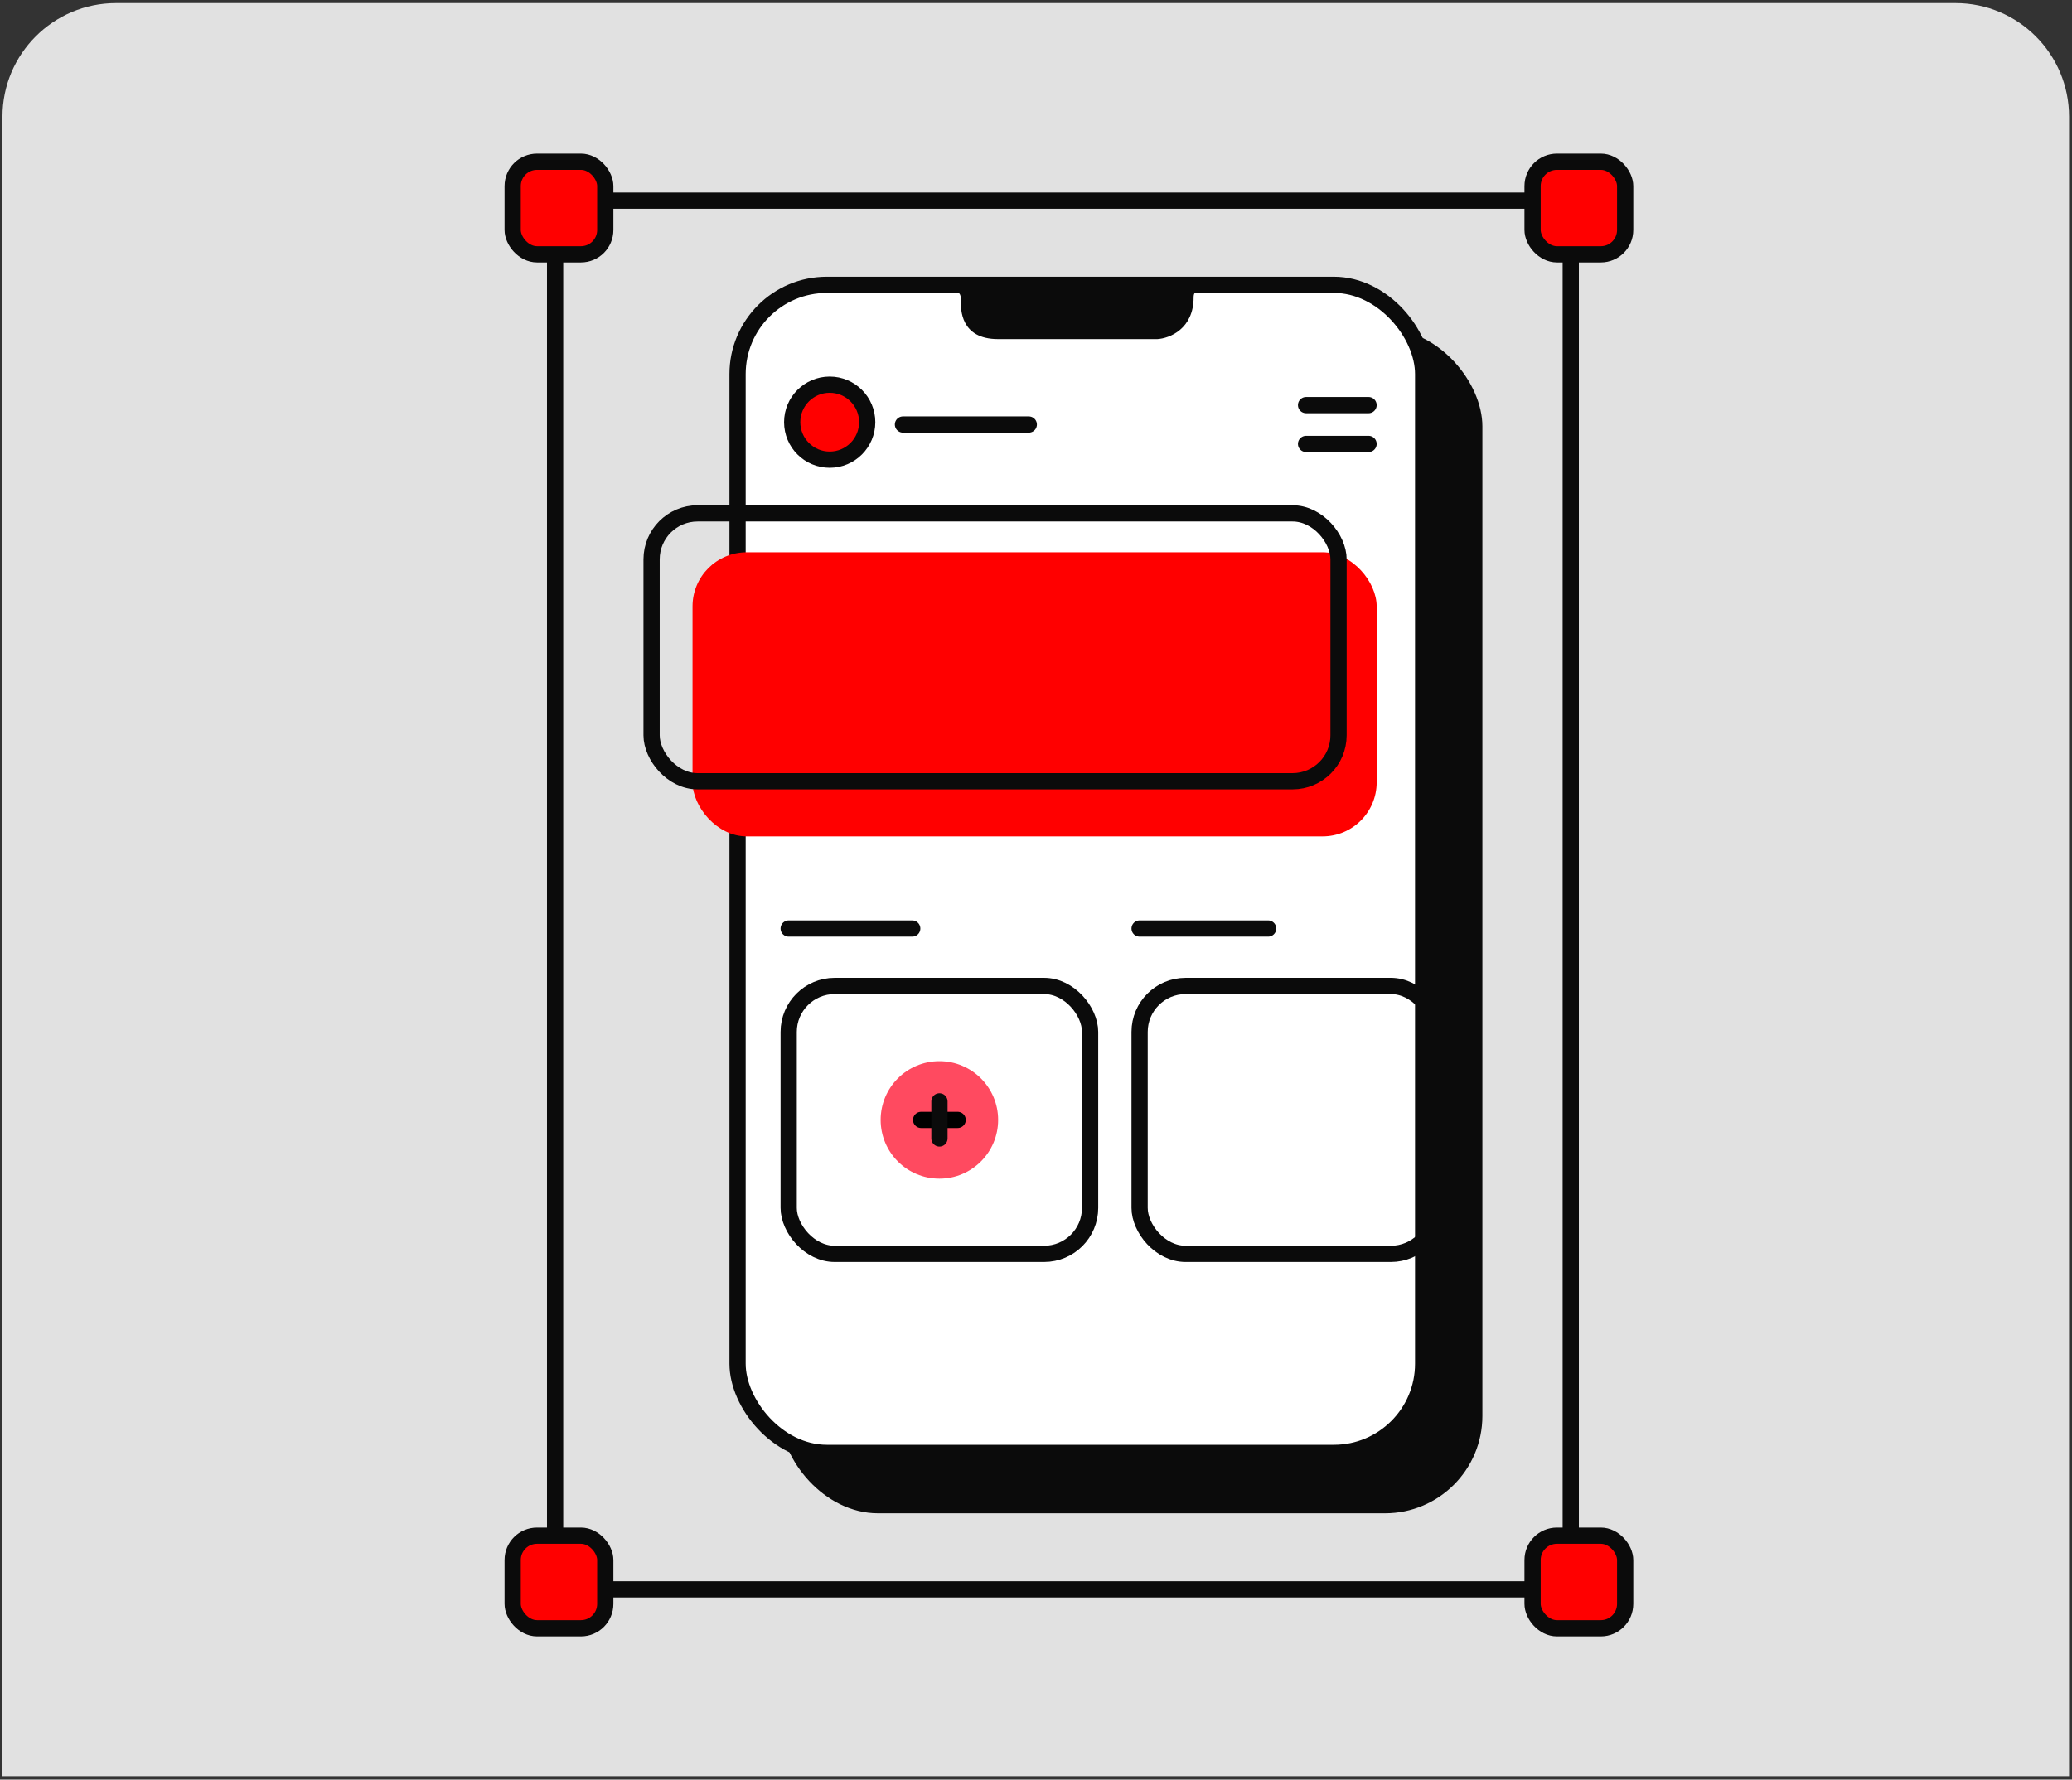 <svg width="383" height="329" viewBox="0 0 383 329" fill="none" xmlns="http://www.w3.org/2000/svg">
<rect x="0" y="0" width="383" height="329" fill="#333333" stroke="none"/>
<path d="M0.456 21.574C0.456 9.976 9.858 0.574 21.456 0.574H361.456C373.054 0.574 382.456 9.976 382.456 21.574V328.371H0.456V21.574Z" fill="#e1e1e1"/>
<rect x="102.611" y="37.095" width="187.736" height="256.733" stroke="#0B0B0B" stroke-width="3"/>
<rect x="144.286" y="60.817" width="129.727" height="218.948" rx="18" fill="#0B0B0B"/>
<rect x="136.336" y="52.657" width="126.727" height="215.948" rx="16.5" fill="white" stroke="#0B0B0B" stroke-width="3"/>
<rect x="145.786" y="182.278" width="55.714" height="49.526" rx="8.5" stroke="#0B0B0B" stroke-width="3"/>
<circle cx="173.643" cy="207.041" r="10.858" fill="#FF4A60"/>
<line x1="170.266" y1="207.042" x2="177.021" y2="207.042" stroke="#000" stroke-width="3" stroke-linecap="round"/>
<line x1="173.654" y1="203.61" x2="173.654" y2="210.472" stroke="#0B0B0B" stroke-width="3" stroke-linecap="round"/>
<rect x="210.65" y="182.278" width="54.955" height="49.526" rx="8.5" stroke="#0B0B0B" stroke-width="3"/>
<line x1="145.786" y1="171.661" x2="168.623" y2="171.661" stroke="#0B0B0B" stroke-width="3" stroke-linecap="round"/>
<line x1="210.65" y1="171.661" x2="234.409" y2="171.661" stroke="#0B0B0B" stroke-width="3" stroke-linecap="round"/>
<rect x="128.013" y="102.102" width="126.46" height="52.526" rx="10" fill="#Ff0000"/>
<line x1="166.909" y1="78.481" x2="190.168" y2="78.481" stroke="#0B0B0B" stroke-width="3" stroke-linecap="round"/>
<line x1="241.42" y1="74.893" x2="252.973" y2="74.893" stroke="#0B0B0B" stroke-width="3" stroke-linecap="round"/>
<line x1="241.42" y1="82.069" x2="252.973" y2="82.069" stroke="#0B0B0B" stroke-width="3" stroke-linecap="round"/>
<path fill-rule="evenodd" clip-rule="evenodd" d="M221.303 53.949C220.858 53.999 220.636 54.273 220.636 54.971C220.636 60.828 216.171 62.557 213.939 62.689H184.484C177.505 62.689 177.591 57.12 177.615 55.616L177.615 55.615C177.616 55.542 177.617 55.478 177.617 55.425C177.617 54.292 177.277 53.95 176.372 53.949H221.303ZM221.303 53.949C221.409 53.938 221.527 53.938 221.657 53.949L221.303 53.949Z" fill="#0B0B0B"/>
<rect x="120.445" y="94.908" width="126.979" height="49.526" rx="8.5" stroke="#0B0B0B" stroke-width="3"/>
<circle cx="153.367" cy="78.048" r="6.933" fill="#FF0000" stroke="#0B0B0B" stroke-width="3"/>
<rect x="94.767" y="29.901" width="17.117" height="17.117" rx="4.5" fill="#ff0000" stroke="#0B0B0B" stroke-width="3"/>
<rect x="94.767" y="283.905" width="17.117" height="17.117" rx="4.5" fill="#ff0000" stroke="#0B0B0B" stroke-width="3"/>
<rect x="283.289" y="29.901" width="17.117" height="17.117" rx="4.5" fill="#ff0000" stroke="#0B0B0B" stroke-width="3"/>
<rect x="283.289" y="283.905" width="17.117" height="17.117" rx="4.5" fill="#ff0000" stroke="#0B0B0B" stroke-width="3"/>
</svg>
